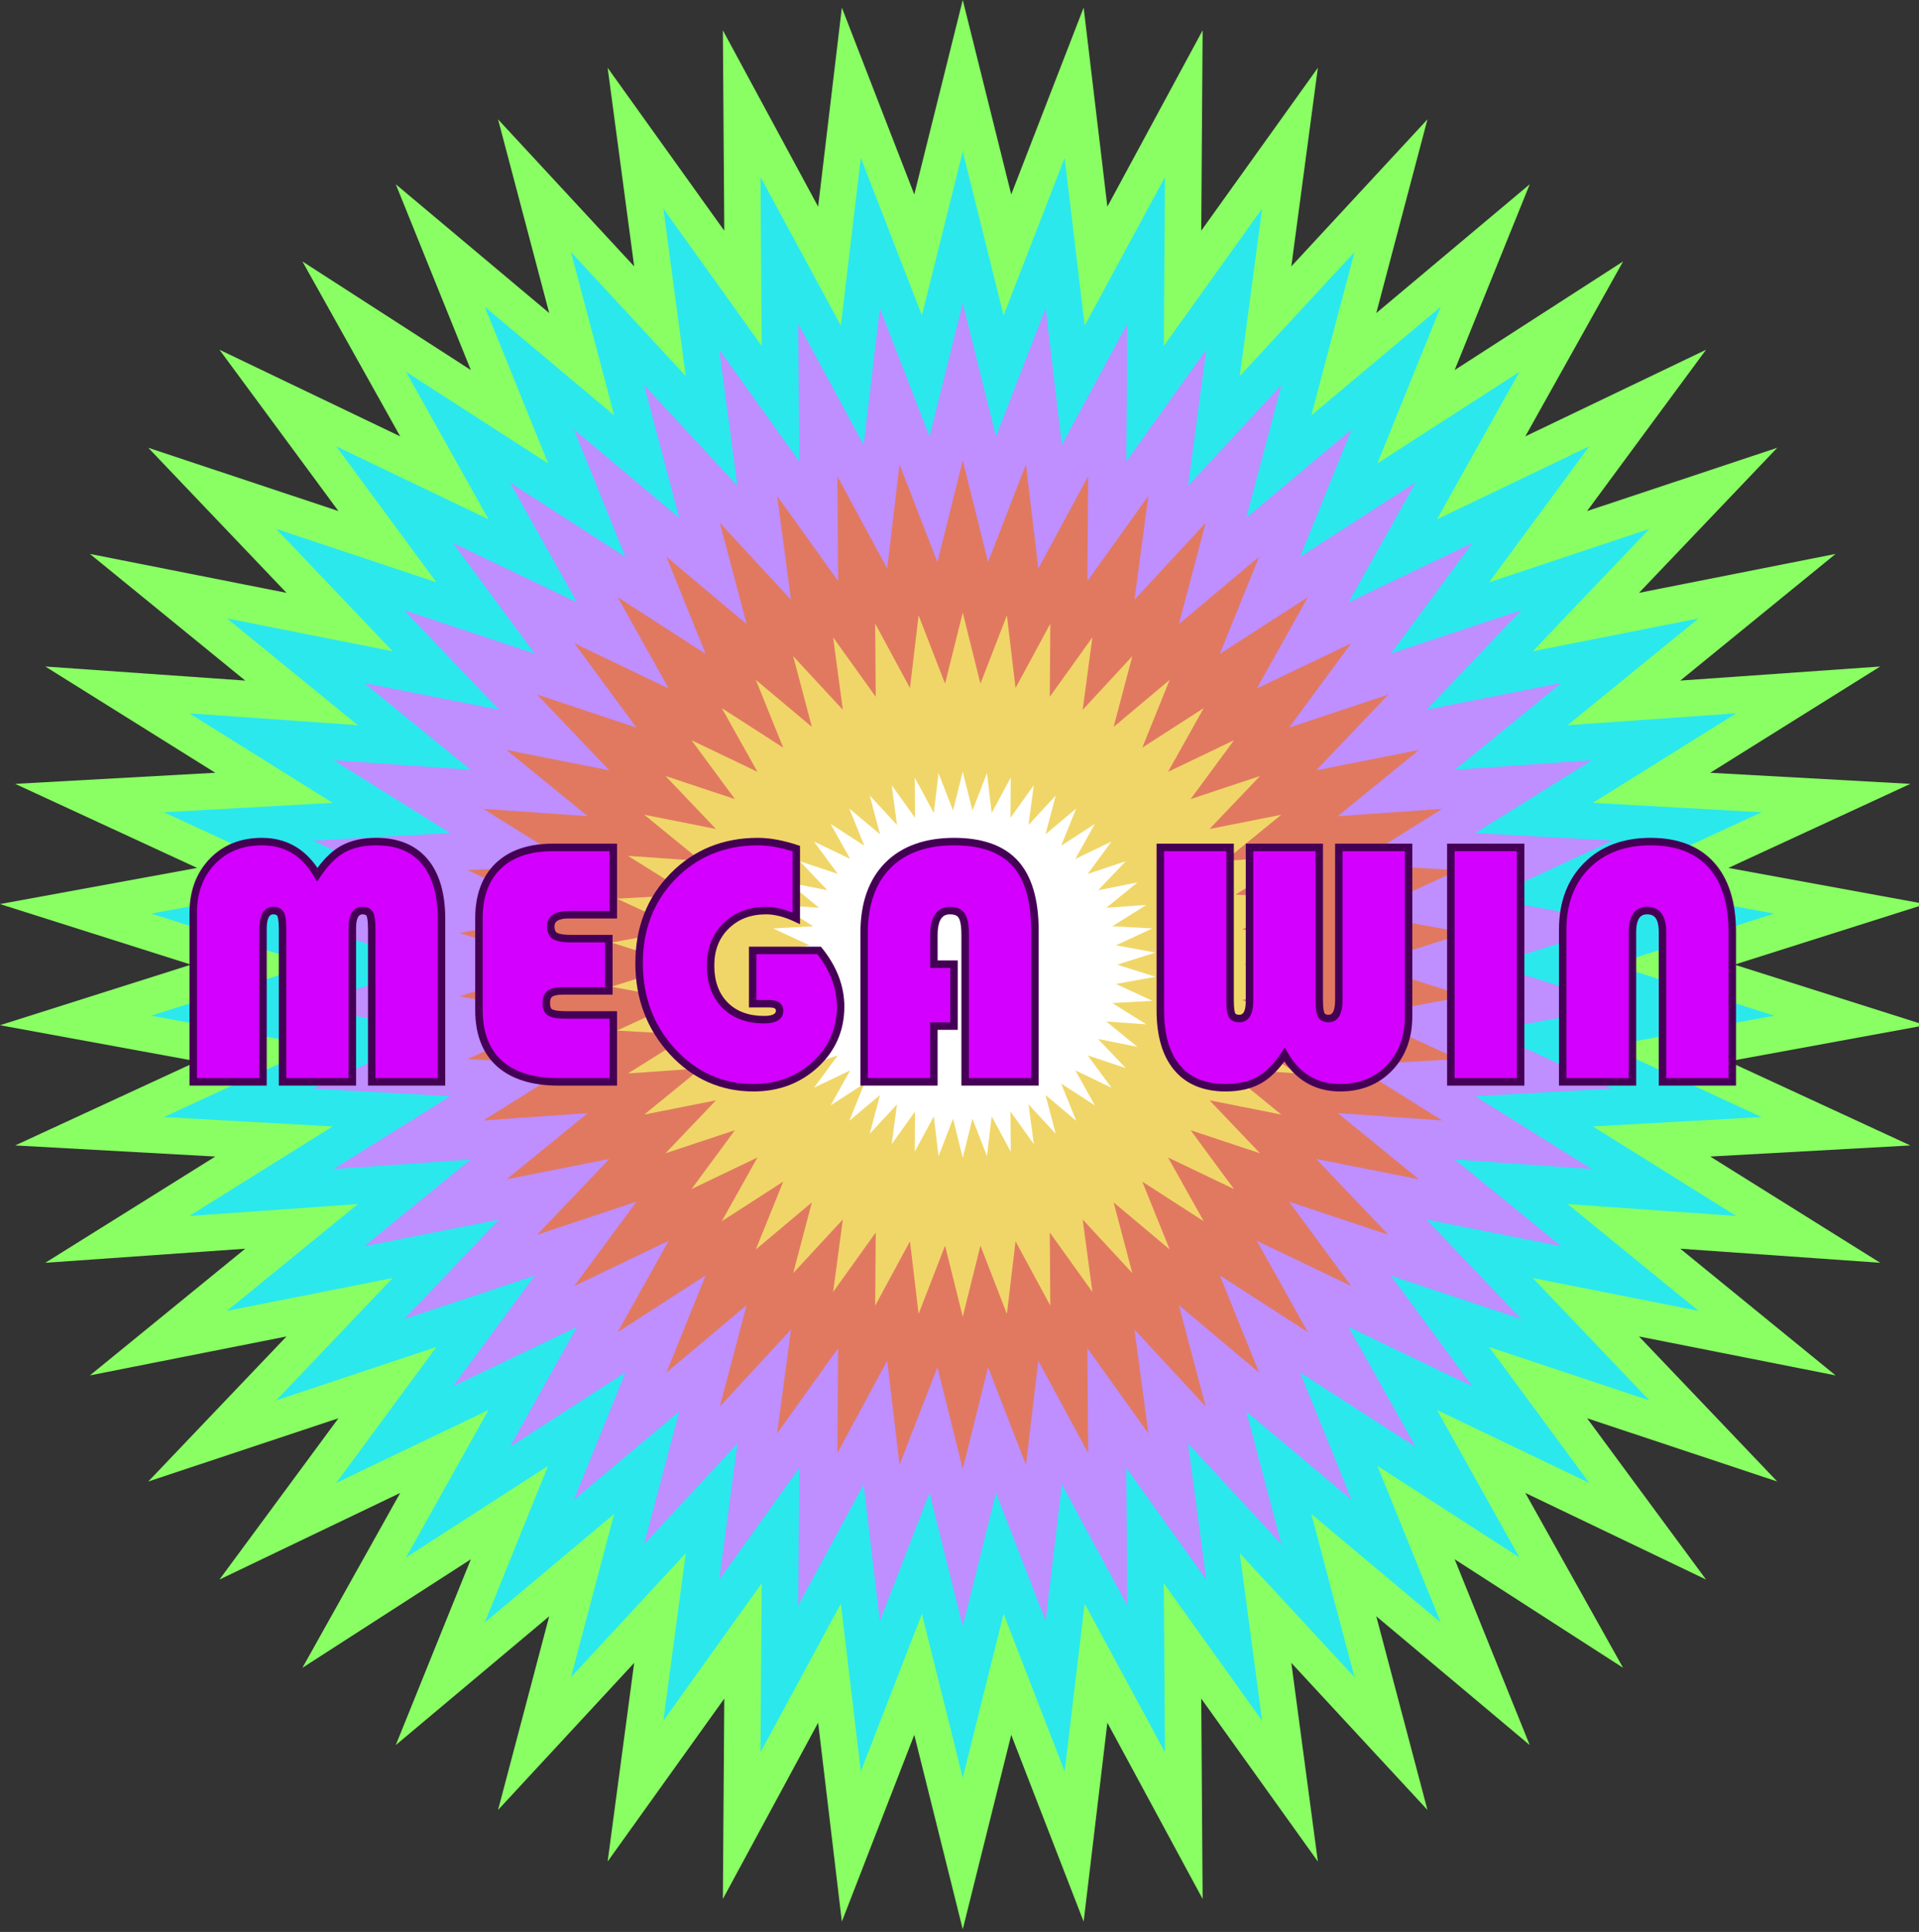 <svg width="295" height="297" viewBox="0 0 295 297" fill="none" xmlns="http://www.w3.org/2000/svg">
<rect x="0" y="0" width="295" height="297" fill="#333333" stroke="none"/>
<g clip-path="url(#clip0_1_23)">
<path d="M148 0L155.452 29.896L166.585 1.17L170.232 31.766L184.876 4.662L184.662 35.466L202.592 10.419L198.51 40.951L219.438 18.345L211.57 48.129L235.161 28.326L223.621 56.888L249.51 40.194L234.479 67.084L262.26 53.77L243.976 78.563L273.207 68.839L251.958 91.137L282.177 85.155L258.301 104.626L289.036 102.463L262.91 118.797L293.666 120.504L265.698 133.426L296 138.982L266.636 148.296L296 157.606L265.698 163.166L293.666 176.088L262.91 177.795L289.036 194.128L258.301 191.965L282.177 211.439L251.958 205.454L273.207 227.751L243.976 218.03L262.26 242.822L234.479 229.508L249.51 256.391L223.621 239.709L235.161 268.271L211.57 248.469L219.438 278.246L198.51 255.637L202.592 286.173L184.662 261.126L184.876 291.926L170.232 264.83L166.585 295.413L155.452 266.698L148 296.592L140.548 266.698L129.415 295.413L125.768 264.83L111.124 291.926L111.339 261.126L93.408 286.173L97.489 255.637L76.562 278.246L84.43 248.469L60.839 268.271L72.379 239.709L46.49 256.391L61.521 229.508L33.74 242.822L52.024 218.03L22.793 227.751L44.042 205.454L13.823 211.439L37.699 191.965L6.964 194.128L33.091 177.795L2.333 176.088L30.302 163.166L0 157.606L29.364 148.296L0 138.982L30.302 133.426L2.333 120.504L33.091 118.797L6.964 102.463L37.699 104.626L13.823 85.155L44.042 91.137L22.793 68.839L52.024 78.563L33.74 53.768L61.521 67.084L46.49 40.194L72.38 56.888L60.839 28.326L84.43 48.129L76.562 18.345L97.489 40.951L93.408 10.419L111.339 35.466L111.124 4.662L125.768 31.766L129.415 1.17L140.548 29.896L148 0Z" fill="#89FF63"/>
<path d="M148 23.284L154.279 48.481L163.667 24.268L166.74 50.055L179.091 27.209L178.908 53.18L194.022 32.06L190.587 57.803L208.226 38.748L201.586 63.853L221.48 47.159L211.747 71.235L233.578 57.165L220.907 79.83L244.322 68.608L228.913 89.518L253.553 81.305L235.637 100.117L261.119 95.066L240.985 111.486L266.898 109.66L244.872 123.422L270.802 124.867L247.224 135.768L272.766 140.449L248.008 148.296L272.766 156.143L247.224 160.824L270.802 171.725L244.872 173.17L266.898 186.932L240.985 185.105L261.119 201.525L235.637 196.474L253.553 215.287L228.913 207.074L244.322 227.979L220.907 216.762L233.578 239.422L211.747 225.354L221.48 249.431L201.586 232.743L208.226 257.842L190.587 238.787L194.022 264.533L178.908 243.412L179.091 269.378L166.74 246.535L163.667 272.318L154.279 248.109L148 273.304L141.722 248.109L132.333 272.318L129.26 246.535L116.909 269.378L117.091 243.412L101.978 264.533L105.413 238.787L87.774 257.842L94.414 232.743L74.52 249.431L84.253 225.354L62.422 239.422L75.093 216.762L51.679 227.979L67.087 207.074L42.447 215.287L60.363 196.474L34.882 201.525L55.015 185.105L29.102 186.932L51.129 173.17L25.198 171.725L48.776 160.824L23.234 156.143L47.992 148.296L23.234 140.449L48.776 135.768L25.198 124.867L51.129 123.422L29.102 109.66L55.015 111.486L34.882 95.066L60.363 100.117L42.447 81.305L67.087 89.518L51.679 68.608L75.093 79.83L62.422 57.165L84.254 71.235L74.52 47.159L94.414 63.853L87.774 38.748L105.413 57.803L101.978 32.06L117.091 53.18L116.909 27.209L129.26 50.055L132.333 24.268L141.722 48.481L148 23.284Z" fill="#2BE8ED"/>
<path d="M148 46.608L153.108 67.106L160.742 47.406L163.24 68.387L173.287 49.802L173.141 70.926L185.435 53.751L182.638 74.684L196.989 59.188L191.591 79.602L207.772 66.024L199.854 85.611L217.615 74.168L207.303 92.605L226.354 83.475L213.811 100.477L233.859 93.813L219.29 109.106L240.014 105.002L223.639 118.345L244.712 116.868L226.792 128.066L247.889 129.236L228.71 138.105L249.486 141.912L229.35 148.296L249.486 154.677L228.71 158.484L247.889 167.354L226.792 168.524L244.712 179.722L223.639 178.246L240.014 191.592L219.29 187.484L233.859 202.779L213.811 196.113L226.354 213.117L207.303 203.986L217.615 222.424L199.854 210.98L207.772 230.566L191.591 216.989L196.989 237.398L182.638 221.908L185.435 242.841L173.141 225.666L173.287 246.795L163.24 228.205L160.742 249.186L153.108 229.482L148 249.983L142.892 229.482L135.258 249.186L132.76 228.205L122.713 246.795L122.859 225.666L110.565 242.841L113.362 221.908L99.011 237.398L104.409 216.989L88.228 230.566L96.146 210.98L78.385 222.424L88.697 203.986L69.646 213.117L82.189 196.113L62.142 202.779L76.71 187.484L55.986 191.592L72.361 178.246L51.288 179.722L69.208 168.524L48.111 167.354L67.29 158.484L46.514 154.677L66.65 148.296L46.514 141.912L67.29 138.105L48.111 129.236L69.208 128.066L51.288 116.868L72.361 118.345L55.986 105.002L76.71 109.106L62.142 93.813L82.189 100.477L69.646 83.475L88.697 92.605L78.385 74.168L96.147 85.611L88.228 66.024L104.409 79.602L99.011 59.188L113.362 74.684L110.565 53.751L122.859 70.926L122.713 49.802L132.76 68.387L135.258 47.406L142.892 67.106L148 46.608Z" fill="#BF8EFF"/>
<path d="M148 70.794L151.895 86.422L157.713 71.407L159.616 87.395L167.272 73.23L167.159 89.332L176.529 76.244L174.399 92.202L185.337 80.381L181.221 95.948L193.55 85.595L187.521 100.529L201.05 91.801L193.198 105.847L207.712 98.896L198.16 111.859L213.437 106.77L202.333 118.424L218.122 115.301L205.647 125.475L221.704 124.346L208.05 132.877L224.13 133.771L209.51 140.527L225.345 143.424L209.997 148.296L225.345 153.168L209.51 156.063L224.13 162.82L208.05 163.715L221.704 172.246L205.647 171.117L218.122 181.291L202.333 178.168L213.437 189.822L198.16 184.732L207.712 197.696L193.198 190.745L201.05 204.791L187.521 196.063L193.55 210.996L181.221 200.644L185.337 216.211L174.399 204.389L176.529 220.349L167.159 207.259L167.272 223.357L159.616 209.194L157.713 225.184L151.895 210.17L148 225.798L144.105 210.17L138.287 225.184L136.384 209.194L128.728 223.357L128.841 207.259L119.471 220.349L121.6 204.389L110.663 216.211L114.779 200.644L102.45 210.996L108.479 196.063L94.95 204.791L102.802 190.745L88.288 197.696L97.841 184.732L82.563 189.822L93.667 178.168L77.878 181.291L90.354 171.117L74.296 172.246L87.949 163.715L71.87 162.82L86.49 156.063L70.655 153.168L86.003 148.296L70.655 143.424L86.49 140.527L71.87 133.771L87.949 132.877L74.296 124.346L90.354 125.475L77.878 115.301L93.667 118.424L82.563 106.77L97.841 111.859L88.288 98.895L102.802 105.847L94.95 91.801L108.479 100.529L102.45 85.595L114.779 95.948L110.663 80.381L121.6 92.202L119.471 76.244L128.841 89.332L128.728 73.23L136.384 87.395L138.287 71.407L144.105 86.422L148 70.794Z" fill="#E17961"/>
<path d="M148 94.18L150.719 105.096L154.786 94.602L156.115 105.768L161.46 95.877L161.377 107.121L167.924 97.984L166.436 109.119L174.067 100.875L171.196 111.746L179.805 104.52L175.598 114.94L185.044 108.855L179.557 118.653L189.694 113.799L183.026 122.844L193.693 119.299L185.935 127.441L196.965 125.252L188.25 132.355L199.466 131.572L189.935 137.529L201.156 138.159L190.947 142.875L202.007 144.898L191.295 148.296L202.007 151.693L190.947 153.717L201.156 158.433L189.935 159.063L199.466 165.02L188.25 164.236L196.965 171.341L185.935 169.15L193.693 177.292L183.026 173.748L189.694 182.793L179.557 177.938L185.044 187.736L175.598 181.65L179.805 192.072L171.196 184.846L174.067 195.717L166.436 187.471L167.924 198.607L161.377 189.471L161.46 200.714L156.115 190.822L154.786 201.99L150.719 191.495L148 202.411L145.281 191.495L141.214 201.99L139.885 190.822L134.54 200.714L134.623 189.471L128.076 198.607L129.564 187.471L121.933 195.717L124.804 184.846L116.195 192.072L120.402 181.65L110.956 187.736L116.443 177.938L106.306 182.793L112.974 173.748L102.307 177.292L110.065 169.15L99.035 171.341L107.75 164.236L96.534 165.02L106.065 159.063L94.844 158.433L105.053 153.717L93.993 151.693L104.705 148.296L93.993 144.898L105.053 142.875L94.844 138.159L106.065 137.529L96.534 131.572L107.75 132.355L99.035 125.252L110.065 127.441L102.307 119.299L112.974 122.844L106.306 113.799L116.443 118.653L110.956 108.855L120.402 114.94L116.195 104.52L124.804 111.746L121.933 100.875L129.564 109.119L128.076 97.984L134.623 107.121L134.54 95.877L139.885 105.768L141.214 94.602L145.281 105.096L148 94.18Z" fill="#F0D668"/>
<path d="M148 118.621L149.491 124.607L151.722 118.854L152.447 124.98L155.378 119.551L155.335 125.718L158.923 120.707L158.11 126.814L162.297 122.295L160.722 128.252L165.441 124.289L163.133 130.009L168.315 126.658L165.308 132.042L170.863 129.379L167.204 134.35L173.053 132.394L168.805 136.861L174.849 135.656L170.075 139.553L176.219 139.119L170.993 142.389L177.147 142.732L171.551 145.323L177.617 146.434L171.738 148.296L177.617 150.158L171.551 151.268L177.147 153.859L170.993 154.202L176.219 157.471L170.075 157.039L174.849 160.935L168.805 159.73L173.053 164.197L167.204 162.242L170.863 167.213L165.308 164.55L168.315 169.934L163.133 166.581L165.441 172.303L160.722 168.34L162.297 174.297L158.11 169.776L158.923 175.885L155.335 170.873L155.378 177.041L152.447 171.611L151.722 177.738L149.491 171.984L148 177.971L146.509 171.984L144.278 177.738L143.553 171.611L140.622 177.041L140.665 170.873L137.077 175.885L137.89 169.776L133.703 174.297L135.278 168.34L130.559 172.303L132.867 166.581L127.685 169.934L130.692 164.55L125.137 167.213L128.796 162.242L122.947 164.197L127.195 159.73L121.151 160.935L125.925 157.039L119.781 157.471L125.007 154.202L118.853 153.859L124.449 151.268L118.383 150.158L124.261 148.296L118.383 146.434L124.449 145.323L118.853 142.732L125.007 142.389L119.781 139.119L125.925 139.553L121.151 135.656L127.195 136.861L122.947 132.394L128.796 134.35L125.137 129.379L130.692 132.042L127.685 126.658L132.867 130.009L130.559 124.289L135.278 128.252L133.703 122.295L137.89 126.814L137.077 120.707L140.665 125.718L140.622 119.551L143.553 124.98L144.278 118.854L146.509 124.607L148 118.621Z" fill="white"/>
<path d="M29.708 166.316V140.33C29.708 137.11 30.68 134.476 32.638 132.439C34.593 130.388 37.124 129.378 40.244 129.378C43.943 129.378 46.784 131.07 48.771 134.462C49.987 132.644 51.289 131.331 52.682 130.548C54.075 129.762 55.79 129.378 57.834 129.378C61.073 129.378 63.558 130.388 65.279 132.439C67.007 134.476 67.867 137.411 67.867 141.259V166.316H57.143V142.872C57.143 141.706 57.055 140.941 56.865 140.561C56.682 140.183 56.31 139.984 55.747 139.984C54.688 139.984 54.164 140.879 54.164 142.68V166.316H43.44V142.872C43.44 141.719 43.338 140.963 43.151 140.562C42.952 140.187 42.573 139.984 42.01 139.984C40.952 139.984 40.429 140.947 40.429 142.872V166.316H29.708Z" fill="#D300FF"/>
<path d="M68.444 166.895H56.571V142.873C56.571 141.461 56.431 140.976 56.351 140.81C56.318 140.739 56.23 140.563 55.747 140.563C55.494 140.563 54.739 140.563 54.739 142.681V166.895H42.862V142.873C42.862 141.487 42.717 140.999 42.631 140.823C42.596 140.749 42.5 140.563 42.01 140.563C41.762 140.563 41.002 140.563 41.002 142.873V166.895H29.132V140.33C29.132 136.98 30.172 134.175 32.224 132.037C34.276 129.89 36.979 128.801 40.244 128.801C43.857 128.801 46.734 130.36 48.803 133.426C49.918 131.892 51.13 130.762 52.402 130.043C53.876 129.219 55.697 128.801 57.835 128.801C61.233 128.801 63.891 129.895 65.722 132.067C67.529 134.204 68.445 137.297 68.445 141.26L68.444 166.895ZM57.718 165.738H67.295V141.26C67.295 137.58 66.468 134.729 64.845 132.809C63.212 130.881 60.925 129.955 57.834 129.955C55.898 129.955 54.263 130.321 52.962 131.052C51.661 131.779 50.41 133.046 49.25 134.782L48.742 135.561L48.28 134.752C46.382 131.516 43.756 129.954 40.243 129.954C37.303 129.954 34.881 130.915 33.05 132.834C31.212 134.752 30.28 137.276 30.28 140.33V165.738H39.855V142.872C39.855 140.012 41.025 139.407 42.01 139.407C43.007 139.407 43.454 139.898 43.66 140.305C43.902 140.794 44.016 141.605 44.016 142.871V165.737H53.585V142.679C53.585 139.983 54.758 139.406 55.746 139.406C56.74 139.406 57.184 139.897 57.386 140.3C57.617 140.769 57.718 141.588 57.718 142.871V165.738Z" fill="#440054"/>
<path d="M93.593 144.291V152.328H86.596C85.644 152.328 84.971 152.467 84.573 152.742C84.179 153.019 83.981 153.506 83.981 154.176C83.981 154.93 84.182 155.424 84.587 155.662C84.992 155.903 85.818 156.028 87.072 156.028H94.28V166.316H85.857C81.895 166.316 78.865 165.371 76.767 163.488C74.673 161.587 73.627 158.863 73.627 155.275V141.146C73.627 137.699 74.614 135.021 76.594 133.125C78.576 131.227 81.364 130.275 84.958 130.275H94.28V140.619H87.437C85.588 140.619 84.666 141.229 84.666 142.416C84.666 143.125 84.887 143.612 85.323 143.889C85.766 144.158 86.553 144.291 87.681 144.291H93.593Z" fill="#D300FF"/>
<path d="M94.853 166.895H85.857C81.768 166.895 78.576 165.887 76.382 163.912C74.171 161.913 73.052 159.007 73.052 155.276V141.147C73.052 137.559 74.109 134.716 76.2 132.702C78.285 130.706 81.229 129.698 84.958 129.698H94.853V141.198H87.437C85.238 141.198 85.238 142.09 85.238 142.417C85.238 143.159 85.532 143.341 85.626 143.397C85.825 143.51 86.349 143.713 87.681 143.713H94.171V152.903H86.596C85.57 152.903 85.108 153.076 84.904 153.217C84.819 153.28 84.557 153.461 84.557 154.175C84.557 154.541 84.611 155.015 84.876 155.162C85.021 155.247 85.519 155.45 87.072 155.45H94.853V166.895ZM84.958 130.853C81.536 130.853 78.857 131.749 76.999 133.54C75.141 135.318 74.199 137.876 74.199 141.147V155.276C74.199 158.669 75.192 161.29 77.157 163.053C79.132 164.844 82.057 165.739 85.856 165.739H93.705V156.601H87.071C85.685 156.601 84.804 156.461 84.297 156.16C83.705 155.815 83.401 155.146 83.401 154.177C83.401 153.31 83.686 152.675 84.24 152.275C84.742 151.927 85.512 151.752 86.595 151.752H93.017V144.871H87.681C86.427 144.871 85.557 144.707 85.02 144.379C84.601 144.118 84.094 143.563 84.094 142.418C84.094 141.346 84.675 140.043 87.438 140.043H93.707V130.855H84.958V130.853Z" fill="#440054"/>
<path d="M115.702 146.111H125.923C128.119 148.846 129.219 151.722 129.219 154.754C129.219 158.281 127.932 161.233 125.352 163.631C122.771 166.026 119.598 167.213 115.833 167.213C110.937 167.213 106.782 165.365 103.361 161.642C99.952 157.934 98.244 153.404 98.244 148.076C98.244 142.722 99.98 138.263 103.459 134.707C106.932 131.15 111.282 129.38 116.49 129.38C118.268 129.38 120.242 129.732 122.409 130.45V141.172C120.718 140.394 119.173 139.985 117.784 139.985C115.27 139.985 113.21 140.768 111.614 142.339C110.023 143.913 109.229 145.943 109.229 148.439C109.229 150.998 109.966 153.021 111.445 154.524C112.926 156.014 114.923 156.756 117.439 156.756C119.043 156.756 119.844 156.292 119.844 155.362C119.844 154.658 119.318 154.302 118.261 154.302H115.7V146.111H115.702Z" fill="#D300FF"/>
<path d="M115.833 167.791C110.792 167.791 106.456 165.857 102.942 162.043C99.444 158.223 97.668 153.531 97.668 148.075C97.668 142.586 99.473 137.961 103.044 134.307C106.619 130.648 111.142 128.8 116.491 128.8C118.323 128.8 120.374 129.175 122.587 129.905L122.983 130.042V142.081L122.165 141.691C120.561 140.94 119.087 140.561 117.786 140.561C115.4 140.561 113.518 141.285 112.019 142.752C110.531 144.214 109.806 146.08 109.806 148.436C109.806 150.825 110.492 152.729 111.859 154.114C113.218 155.482 115.097 156.181 117.441 156.181C119.273 156.181 119.273 155.563 119.273 155.36C119.273 155.203 119.273 154.873 118.263 154.873H115.129V145.533H126.198L126.371 145.756C128.642 148.571 129.798 151.603 129.798 154.753C129.798 158.427 128.436 161.55 125.745 164.044C123.063 166.532 119.731 167.791 115.833 167.791ZM116.491 129.954C111.465 129.954 107.221 131.691 103.869 135.103C100.514 138.539 98.817 142.902 98.817 148.075C98.817 153.228 100.485 157.673 103.788 161.262C107.077 164.832 111.123 166.638 115.833 166.638C119.432 166.638 122.503 165.481 124.961 163.204C127.409 160.943 128.646 158.09 128.646 154.754C128.646 151.955 127.637 149.234 125.643 146.69H116.272V153.73H118.262C120.212 153.73 120.417 154.874 120.417 155.362C120.417 156.262 119.904 157.329 117.44 157.329C114.779 157.329 112.623 156.518 111.036 154.924C109.457 153.313 108.653 151.146 108.653 148.439C108.653 145.794 109.519 143.601 111.214 141.927C112.916 140.261 115.129 139.408 117.787 139.408C119.029 139.408 120.386 139.712 121.834 140.302V130.88C119.886 130.26 118.09 129.954 116.491 129.954Z" fill="#440054"/>
<path d="M146.65 148.225V157.737H143.561V166.317H132.839V143.397C132.839 138.961 134.047 135.509 136.473 133.051C138.89 130.598 142.298 129.379 146.678 129.379C150.904 129.379 154.032 130.482 156.058 132.711C158.081 134.942 159.093 138.378 159.093 143.022V166.317H148.37V143.743C148.37 142.325 148.201 141.352 147.866 140.808C147.532 140.263 146.938 139.985 146.072 139.985C144.397 139.985 143.562 141.24 143.562 143.743V148.225H146.65Z" fill="#D300FF"/>
<path d="M159.67 166.895H147.793V143.743C147.793 142.128 147.568 141.422 147.377 141.112C147.297 140.971 147.041 140.563 146.072 140.563C145.542 140.563 144.134 140.563 144.134 143.743V147.653H147.228V158.315H144.134V166.895H132.267V143.397C132.267 138.829 133.539 135.216 136.061 132.65C138.584 130.1 142.155 128.801 146.678 128.801C151.056 128.801 154.352 129.987 156.477 132.326C158.594 134.655 159.669 138.25 159.669 143.021L159.67 166.895ZM148.948 165.738H158.515V143.021C158.515 138.542 157.546 135.214 155.628 133.103C153.731 131.004 150.715 129.954 146.678 129.954C142.472 129.954 139.176 131.133 136.878 133.457C134.579 135.795 133.412 139.138 133.412 143.396V165.738H142.989V157.159H146.078V148.803H142.989V143.742C142.989 140.16 144.667 139.407 146.072 139.407C147.141 139.407 147.912 139.785 148.354 140.506C148.752 141.15 148.948 142.211 148.948 143.742V165.738Z" fill="#440054"/>
<path d="M216.535 130.275V156.228C216.535 159.47 215.56 162.115 213.607 164.152C211.649 166.203 209.125 167.213 206.022 167.213C202.295 167.213 199.441 165.519 197.466 162.129C196.253 163.947 194.952 165.26 193.56 166.042C192.168 166.828 190.454 167.213 188.408 167.213C185.166 167.213 182.685 166.203 180.961 164.152C179.236 162.115 178.373 159.18 178.373 155.332V130.275H189.097V153.718C189.097 154.884 189.185 155.65 189.372 156.028C189.561 156.39 189.934 156.58 190.497 156.58C191.554 156.58 192.078 155.684 192.078 153.91V130.275H202.799V153.718C202.799 154.846 202.902 155.604 203.091 156.001C203.29 156.375 203.666 156.579 204.23 156.579C205.284 156.579 205.814 155.62 205.814 153.718V130.275H216.535Z" fill="#D300FF"/>
<path d="M206.021 167.791C202.379 167.791 199.49 166.232 197.438 163.166C196.322 164.701 195.11 165.83 193.838 166.549C192.366 167.373 190.542 167.791 188.408 167.791C185.008 167.791 182.353 166.697 180.523 164.525C178.716 162.388 177.795 159.295 177.795 155.332V129.697H189.671V153.718C189.671 155.174 189.819 155.628 189.888 155.769C189.921 155.826 190.009 156.001 190.496 156.001C190.773 156.001 191.505 156.001 191.505 153.909V129.696H203.376V153.717C203.376 155.071 203.521 155.563 203.608 155.738C203.647 155.817 203.739 156 204.229 156C204.475 156 205.24 156 205.24 153.717V129.696H217.106V156.227C217.106 159.61 216.067 162.416 214.018 164.553C211.963 166.701 209.274 167.791 206.021 167.791ZM197.497 161.029L197.965 161.84C199.844 165.076 202.481 166.638 206.021 166.638C208.945 166.638 211.354 165.677 213.191 163.756C215.027 161.84 215.962 159.301 215.962 156.229V130.853H206.386V153.719C206.386 156.553 205.213 157.158 204.23 157.158C203.233 157.158 202.785 156.664 202.583 156.259C202.337 155.77 202.227 154.965 202.227 153.719V130.853H192.654V153.911C192.654 156.588 191.484 157.159 190.498 157.159C189.503 157.159 189.056 156.675 188.86 156.284C188.629 155.823 188.519 155.008 188.519 153.72V130.854H178.95V155.333C178.95 159.013 179.777 161.864 181.399 163.783C183.027 165.712 185.318 166.638 188.408 166.638C190.341 166.638 191.976 166.272 193.275 165.541C194.58 164.813 195.834 163.546 196.99 161.811L197.497 161.029Z" fill="#440054"/>
<path d="M233.756 130.275V166.316H223.032V130.275H233.756Z" fill="#D300FF"/>
<path d="M234.333 166.895H222.456V129.698H234.333V166.895ZM223.611 165.738H233.178V130.852H223.611V165.738Z" fill="#440054"/>
<path d="M240.228 166.316V142.92C240.228 138.819 241.457 135.534 243.913 133.072C246.369 130.604 249.641 129.378 253.721 129.378C257.794 129.378 260.9 130.566 263.058 132.96C265.217 135.358 266.291 138.798 266.291 143.288V166.315H255.568V143.288C255.568 141.083 254.787 139.983 253.223 139.983C251.709 139.983 250.95 141.083 250.95 143.288V166.315L240.228 166.316Z" fill="#D300FF"/>
<path d="M266.869 166.895H254.997V143.29C254.997 140.878 254.051 140.563 253.224 140.563C252.759 140.563 251.523 140.563 251.523 143.29V166.895H239.654V142.921C239.654 138.686 240.948 135.231 243.504 132.668C246.058 130.1 249.497 128.801 253.722 128.801C257.94 128.801 261.225 130.071 263.489 132.588C265.731 135.07 266.87 138.683 266.87 143.289V166.895H266.869ZM256.145 165.738H265.719V143.289C265.719 138.975 264.681 135.619 262.634 133.345C260.597 131.086 257.602 129.954 253.721 129.954C249.814 129.954 246.651 131.142 244.32 133.482C241.981 135.824 240.8 139.003 240.8 142.92V165.737H250.377V143.288C250.377 140.088 251.925 139.406 253.223 139.406C254.555 139.406 256.144 140.088 256.144 143.288L256.145 165.738Z" fill="#440054"/>
</g>
<defs>
<clipPath id="clip0_1_23">
<rect width="296" height="296.592" fill="white"/>
</clipPath>
</defs>
</svg>
